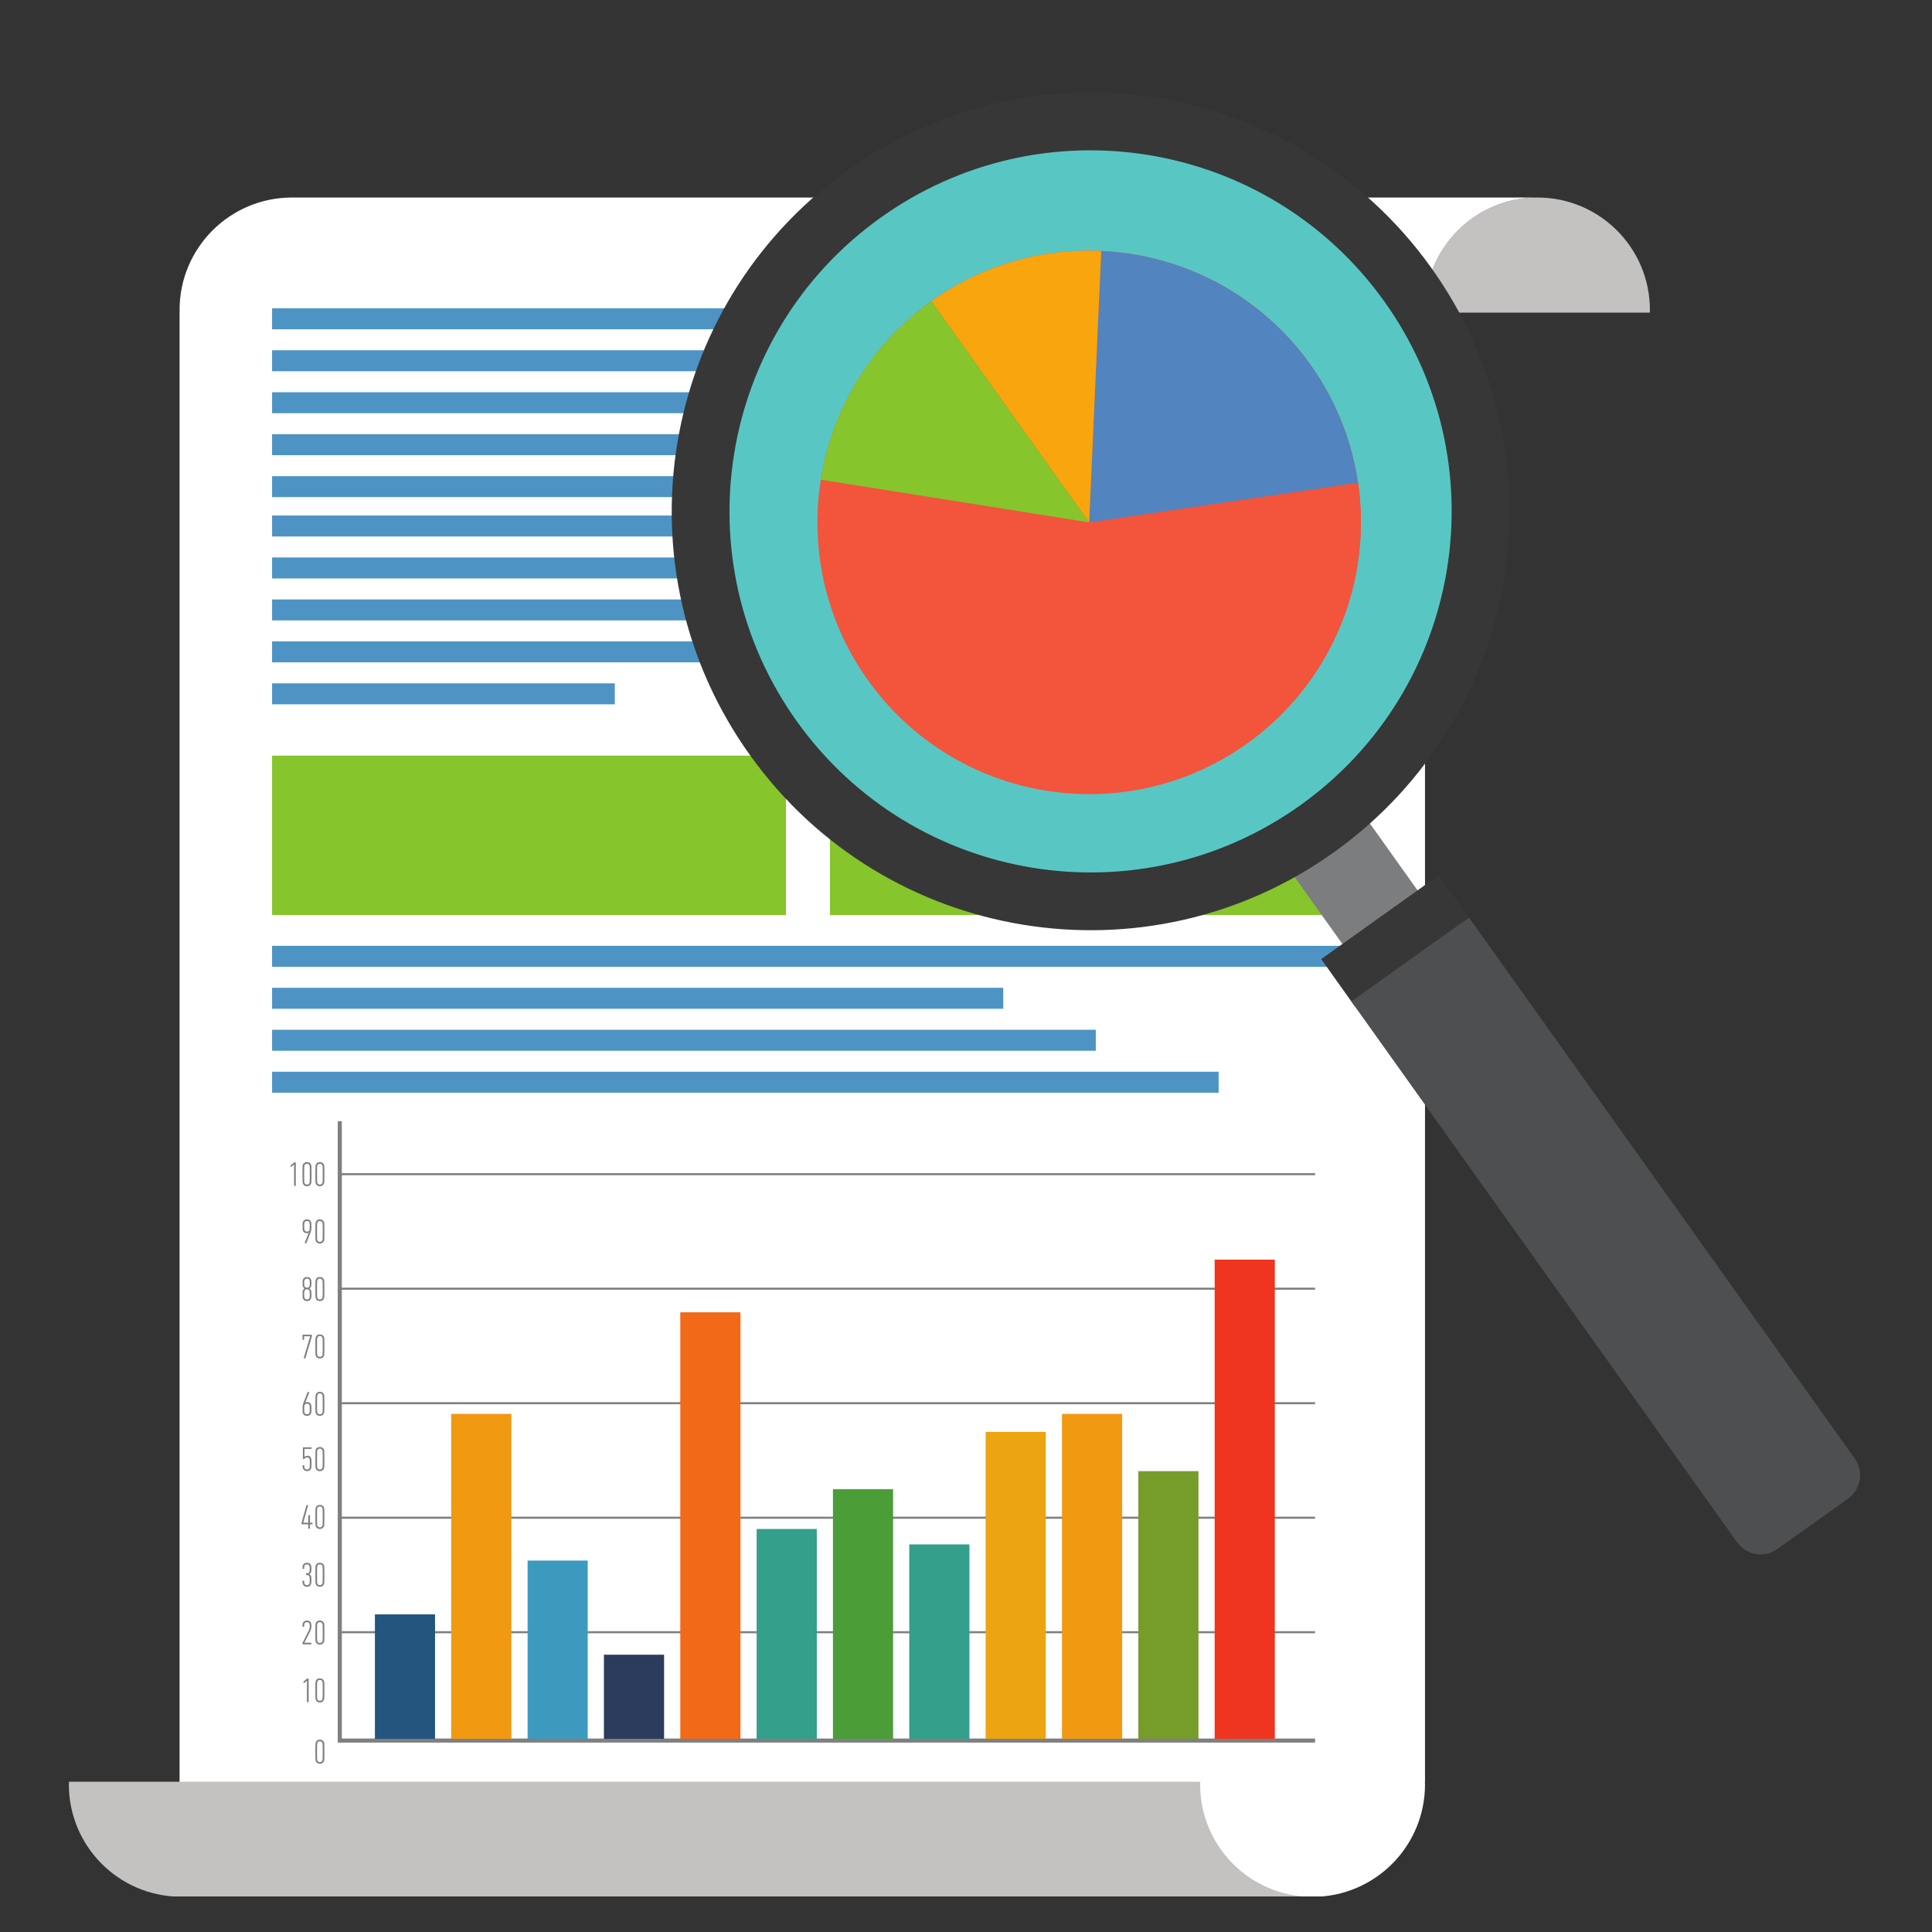 <svg xmlns="http://www.w3.org/2000/svg" xmlns:xlink="http://www.w3.org/1999/xlink" width="512" zoomAndPan="magnify" viewBox="0 0 384 384" height="512" preserveAspectRatio="xMidYMid meet" version="1.0"><rect x="0" y="0" width="384" height="384" fill="#333333" stroke="none"/><defs><clipPath id="e9a185a0db"><path d="M 35 39 L 306 39 L 306 376.93 L 35 376.93 Z M 35 39 " clip-rule="nonzero"/></clipPath><clipPath id="614e10e9a7"><path d="M 13.188 354 L 261 354 L 261 376.93 L 13.188 376.93 Z M 13.188 354 " clip-rule="nonzero"/></clipPath></defs><path fill="#c4c2c1" d="M 327.902 62.137 C 327.906 61.961 327.93 61.781 327.93 61.605 C 327.93 49.262 317.922 39.258 305.578 39.258 C 293.242 39.258 283.23 49.262 283.23 61.605 C 283.23 61.781 283.254 61.961 283.266 62.137 L 327.902 62.137 " fill-opacity="1" fill-rule="nonzero"/><g clip-path="url(#e9a185a0db)"><path fill="#ffffff" d="M 305.578 39.258 L 58.039 39.258 C 45.695 39.258 35.691 49.262 35.691 61.605 C 35.691 61.766 35.711 61.93 35.719 62.098 L 35.691 62.137 L 35.691 377.012 L 260.891 377.012 C 273.223 377.012 283.23 367.012 283.23 354.668 C 283.23 354.504 283.215 354.336 283.203 354.168 L 283.23 354.129 L 283.23 62.137 L 283.266 62.137 C 283.254 61.961 283.23 61.781 283.23 61.605 C 283.23 49.262 293.242 39.258 305.578 39.258 " fill-opacity="1" fill-rule="nonzero"/></g><g clip-path="url(#614e10e9a7)"><path fill="#c4c2c1" d="M 238.539 354.668 C 238.539 354.484 238.566 354.312 238.566 354.129 L 13.715 354.129 C 13.715 354.312 13.688 354.484 13.688 354.668 C 13.688 366.895 23.508 376.812 35.691 376.992 L 35.691 377.012 L 260.891 377.012 C 248.539 377.012 238.539 367.012 238.539 354.668 " fill-opacity="1" fill-rule="nonzero"/></g><path fill="#4d94c4" d="M 267.684 192.164 L 54.078 192.164 L 54.078 187.992 L 267.684 187.992 L 267.684 192.164 " fill-opacity="1" fill-rule="evenodd"/><path fill="#4d94c4" d="M 199.406 200.5 L 54.078 200.5 L 54.078 196.332 L 199.406 196.332 L 199.406 200.5 " fill-opacity="1" fill-rule="evenodd"/><path fill="#4d94c4" d="M 217.797 208.844 L 54.078 208.844 L 54.078 204.676 L 217.797 204.676 L 217.797 208.844 " fill-opacity="1" fill-rule="evenodd"/><path fill="#4d94c4" d="M 242.215 217.184 L 54.078 217.184 L 54.078 213.012 L 242.215 213.012 L 242.215 217.184 " fill-opacity="1" fill-rule="evenodd"/><path fill="#4d94c4" d="M 226 65.449 L 54.078 65.449 L 54.078 61.277 L 226 61.277 L 226 65.449 " fill-opacity="1" fill-rule="evenodd"/><path fill="#4d94c4" d="M 187.973 73.789 L 54.078 73.789 L 54.078 69.617 L 187.973 69.617 L 187.973 73.789 " fill-opacity="1" fill-rule="evenodd"/><path fill="#4d94c4" d="M 170.637 82.129 L 54.078 82.129 L 54.078 77.961 L 170.637 77.961 L 170.637 82.129 " fill-opacity="1" fill-rule="evenodd"/><path fill="#4d94c4" d="M 170.637 90.469 L 54.078 90.469 L 54.078 86.297 L 170.637 86.297 L 170.637 90.469 " fill-opacity="1" fill-rule="evenodd"/><path fill="#4d94c4" d="M 170.637 98.805 L 54.078 98.805 L 54.078 94.641 L 170.637 94.641 L 170.637 98.805 " fill-opacity="1" fill-rule="evenodd"/><path fill="#4d94c4" d="M 170.637 106.633 L 54.078 106.633 L 54.078 102.461 L 170.637 102.461 L 170.637 106.633 " fill-opacity="1" fill-rule="evenodd"/><path fill="#4d94c4" d="M 170.637 114.973 L 54.078 114.973 L 54.078 110.801 L 170.637 110.801 L 170.637 114.973 " fill-opacity="1" fill-rule="evenodd"/><path fill="#4d94c4" d="M 170.637 123.309 L 54.078 123.309 L 54.078 119.145 L 170.637 119.145 L 170.637 123.309 " fill-opacity="1" fill-rule="evenodd"/><path fill="#4d94c4" d="M 170.637 131.645 L 54.078 131.645 L 54.078 127.48 L 170.637 127.48 L 170.637 131.645 " fill-opacity="1" fill-rule="evenodd"/><path fill="#4d94c4" d="M 122.199 139.988 L 54.078 139.988 L 54.078 135.82 L 122.199 135.82 L 122.199 139.988 " fill-opacity="1" fill-rule="evenodd"/><path fill="#7e7f80" d="M 261.383 346.355 L 67.129 346.355 L 67.129 222.844 L 67.941 222.844 L 67.941 345.543 L 261.383 345.543 L 261.383 346.355 " fill-opacity="1" fill-rule="nonzero"/><path fill="#7e7f80" d="M 261.383 324.621 L 67.531 324.621 L 67.531 324.211 L 261.383 324.211 L 261.383 324.621 " fill-opacity="1" fill-rule="nonzero"/><path fill="#7e7f80" d="M 261.383 301.863 L 67.531 301.863 L 67.531 301.453 L 261.383 301.453 L 261.383 301.863 " fill-opacity="1" fill-rule="nonzero"/><path fill="#7e7f80" d="M 261.383 279.102 L 67.531 279.102 L 67.531 278.695 L 261.383 278.695 L 261.383 279.102 " fill-opacity="1" fill-rule="nonzero"/><path fill="#7e7f80" d="M 261.383 256.344 L 67.531 256.344 L 67.531 255.934 L 261.383 255.934 L 261.383 256.344 " fill-opacity="1" fill-rule="nonzero"/><path fill="#7e7f80" d="M 261.383 233.582 L 67.531 233.582 L 67.531 233.176 L 261.383 233.176 L 261.383 233.582 " fill-opacity="1" fill-rule="nonzero"/><path fill="#7e7f80" d="M 63.578 350.238 C 63.832 350.238 64 350.121 64.078 349.891 C 64.121 349.77 64.141 349.598 64.141 348.164 C 64.141 346.727 64.121 346.562 64.078 346.441 C 64 346.207 63.832 346.094 63.578 346.094 C 63.316 346.094 63.152 346.207 63.074 346.441 C 63.035 346.562 63.012 346.727 63.012 348.164 C 63.012 349.598 63.035 349.77 63.074 349.891 C 63.152 350.121 63.316 350.238 63.578 350.238 Z M 62.672 348.164 C 62.672 346.68 62.703 346.48 62.75 346.328 C 62.875 345.949 63.172 345.766 63.578 345.766 C 63.977 345.766 64.273 345.949 64.41 346.328 C 64.457 346.48 64.48 346.68 64.48 348.164 C 64.48 349.656 64.457 349.848 64.41 349.996 C 64.273 350.387 63.977 350.562 63.578 350.562 C 63.172 350.562 62.875 350.387 62.75 349.996 C 62.703 349.848 62.672 349.656 62.672 348.164 " fill-opacity="1" fill-rule="nonzero"/><path fill="#7e7f80" d="M 61.004 334.082 L 60.996 334.082 L 60.398 334.555 C 60.359 334.586 60.328 334.566 60.328 334.508 L 60.328 334.273 C 60.328 334.234 60.344 334.199 60.375 334.172 L 60.98 333.68 C 61.023 333.648 61.047 333.641 61.09 333.641 L 61.281 333.641 C 61.312 333.641 61.348 333.664 61.348 333.703 L 61.348 338.258 C 61.348 338.301 61.312 338.32 61.281 338.32 L 61.074 338.32 C 61.031 338.32 61.004 338.301 61.004 338.258 L 61.004 334.082 " fill-opacity="1" fill-rule="nonzero"/><path fill="#7e7f80" d="M 63.578 338.051 C 63.832 338.051 64 337.941 64.078 337.703 C 64.117 337.582 64.141 337.41 64.141 335.98 C 64.141 334.543 64.117 334.379 64.078 334.254 C 64 334.023 63.832 333.902 63.578 333.902 C 63.316 333.902 63.152 334.023 63.074 334.254 C 63.031 334.379 63.012 334.543 63.012 335.98 C 63.012 337.41 63.031 337.582 63.074 337.703 C 63.152 337.941 63.316 338.051 63.578 338.051 Z M 62.672 335.98 C 62.672 334.488 62.703 334.297 62.75 334.148 C 62.875 333.762 63.172 333.582 63.578 333.582 C 63.977 333.582 64.273 333.762 64.41 334.148 C 64.457 334.297 64.48 334.488 64.48 335.98 C 64.48 337.473 64.457 337.664 64.41 337.801 C 64.273 338.195 63.977 338.383 63.578 338.383 C 63.172 338.383 62.875 338.195 62.75 337.801 C 62.703 337.664 62.672 337.473 62.672 335.98 " fill-opacity="1" fill-rule="nonzero"/><path fill="#7e7f80" d="M 60.125 326.578 C 60.125 326.527 60.137 326.5 60.156 326.473 L 61.336 324.133 C 61.473 323.844 61.566 323.598 61.566 323.211 C 61.566 322.941 61.539 322.848 61.508 322.754 C 61.441 322.535 61.266 322.418 61.004 322.418 C 60.754 322.418 60.578 322.535 60.5 322.754 C 60.477 322.848 60.461 322.941 60.461 323.293 C 60.461 323.344 60.434 323.375 60.387 323.363 L 60.191 323.344 C 60.145 323.336 60.125 323.305 60.125 323.258 C 60.125 322.902 60.145 322.789 60.184 322.648 C 60.305 322.293 60.582 322.09 61.012 322.09 C 61.441 322.09 61.727 322.285 61.844 322.648 C 61.883 322.789 61.895 322.902 61.895 323.211 C 61.895 323.676 61.801 323.949 61.621 324.293 L 60.5 326.496 L 60.5 326.5 L 61.828 326.5 C 61.871 326.5 61.895 326.527 61.895 326.578 L 61.895 326.758 C 61.895 326.801 61.871 326.832 61.828 326.832 L 60.191 326.832 C 60.156 326.832 60.125 326.801 60.125 326.758 L 60.125 326.578 " fill-opacity="1" fill-rule="nonzero"/><path fill="#7e7f80" d="M 63.578 326.562 C 63.832 326.562 64 326.441 64.078 326.211 C 64.117 326.098 64.141 325.918 64.141 324.484 C 64.141 323.047 64.117 322.879 64.078 322.77 C 64 322.527 63.832 322.418 63.578 322.418 C 63.316 322.418 63.152 322.527 63.074 322.77 C 63.031 322.879 63.012 323.047 63.012 324.484 C 63.012 325.918 63.031 326.098 63.074 326.211 C 63.152 326.441 63.316 326.562 63.578 326.562 Z M 62.672 324.484 C 62.672 323 62.703 322.801 62.75 322.648 C 62.875 322.27 63.172 322.09 63.578 322.09 C 63.977 322.09 64.273 322.27 64.41 322.648 C 64.457 322.801 64.48 323 64.48 324.484 C 64.48 325.973 64.457 326.168 64.41 326.312 C 64.273 326.699 63.977 326.883 63.578 326.883 C 63.172 326.883 62.875 326.699 62.75 326.312 C 62.703 326.168 62.672 325.973 62.672 324.484 " fill-opacity="1" fill-rule="nonzero"/><path fill="#7e7f80" d="M 60.125 314.246 C 60.125 314.199 60.145 314.18 60.184 314.168 L 60.375 314.148 C 60.422 314.137 60.461 314.168 60.461 314.215 C 60.461 314.547 60.465 314.625 60.5 314.727 C 60.57 314.941 60.738 315.066 61.004 315.066 C 61.262 315.066 61.434 314.941 61.508 314.727 C 61.535 314.625 61.555 314.547 61.555 314.051 C 61.555 313.559 61.535 313.473 61.508 313.383 C 61.434 313.164 61.262 313.043 60.977 313.043 L 60.859 313.043 C 60.82 313.043 60.793 313.016 60.793 312.977 L 60.793 312.789 C 60.793 312.746 60.82 312.723 60.859 312.723 L 60.977 312.723 C 61.262 312.723 61.434 312.609 61.508 312.383 C 61.535 312.297 61.555 312.203 61.555 311.82 C 61.555 311.441 61.535 311.355 61.508 311.266 C 61.434 311.035 61.262 310.918 61.004 310.918 C 60.738 310.918 60.57 311.035 60.5 311.266 C 60.465 311.355 60.461 311.441 60.461 311.773 C 60.461 311.816 60.422 311.84 60.375 311.836 L 60.184 311.816 C 60.145 311.809 60.125 311.781 60.125 311.734 C 60.125 311.418 60.145 311.289 60.18 311.16 C 60.301 310.801 60.578 310.602 61.004 310.602 C 61.441 310.602 61.719 310.789 61.832 311.16 C 61.875 311.289 61.895 311.422 61.895 311.82 C 61.895 312.203 61.883 312.32 61.844 312.449 C 61.77 312.652 61.68 312.766 61.473 312.875 L 61.473 312.891 C 61.68 312.992 61.77 313.105 61.844 313.309 C 61.883 313.43 61.895 313.543 61.895 314.051 C 61.895 314.559 61.875 314.695 61.832 314.82 C 61.719 315.188 61.441 315.391 61.004 315.391 C 60.578 315.391 60.301 315.18 60.18 314.82 C 60.145 314.695 60.125 314.559 60.125 314.246 " fill-opacity="1" fill-rule="nonzero"/><path fill="#7e7f80" d="M 63.578 315.066 C 63.832 315.066 64 314.941 64.078 314.715 C 64.117 314.602 64.141 314.422 64.141 312.992 C 64.141 311.547 64.117 311.391 64.078 311.27 C 64 311.035 63.832 310.918 63.578 310.918 C 63.316 310.918 63.152 311.035 63.074 311.27 C 63.031 311.391 63.012 311.547 63.012 312.992 C 63.012 314.422 63.031 314.602 63.074 314.715 C 63.152 314.941 63.316 315.066 63.578 315.066 Z M 62.672 312.992 C 62.672 311.5 62.703 311.312 62.75 311.16 C 62.875 310.777 63.172 310.602 63.578 310.602 C 63.977 310.602 64.273 310.777 64.41 311.16 C 64.457 311.312 64.48 311.5 64.48 312.992 C 64.48 314.477 64.457 314.668 64.41 314.82 C 64.273 315.211 63.977 315.391 63.578 315.391 C 63.172 315.391 62.875 315.211 62.75 314.82 C 62.703 314.668 62.672 314.477 62.672 312.992 " fill-opacity="1" fill-rule="nonzero"/><path fill="#7e7f80" d="M 59.93 302.902 L 59.93 302.719 C 59.93 302.699 59.934 302.656 59.938 302.645 L 60.902 299.211 C 60.922 299.168 60.941 299.156 60.98 299.156 L 61.191 299.156 C 61.234 299.156 61.262 299.18 61.242 299.23 L 60.285 302.637 L 60.285 302.648 L 61.23 302.648 C 61.254 302.648 61.266 302.637 61.266 302.602 L 61.266 301.223 C 61.266 301.184 61.297 301.156 61.34 301.156 L 61.539 301.156 C 61.59 301.156 61.613 301.184 61.613 301.223 L 61.613 302.602 C 61.613 302.637 61.621 302.648 61.656 302.648 L 62.051 302.648 C 62.094 302.648 62.117 302.676 62.117 302.715 L 62.117 302.902 C 62.117 302.945 62.094 302.973 62.051 302.973 L 61.656 302.973 C 61.621 302.973 61.613 302.988 61.613 303.012 L 61.613 303.77 C 61.613 303.812 61.59 303.836 61.539 303.836 L 61.34 303.836 C 61.297 303.836 61.266 303.812 61.266 303.77 L 61.266 303.012 C 61.266 302.988 61.254 302.973 61.23 302.973 L 59.996 302.973 C 59.953 302.973 59.93 302.945 59.93 302.902 " fill-opacity="1" fill-rule="nonzero"/><path fill="#7e7f80" d="M 63.578 303.574 C 63.832 303.574 64 303.453 64.078 303.219 C 64.117 303.109 64.141 302.93 64.141 301.496 C 64.141 300.059 64.117 299.891 64.078 299.77 C 64 299.535 63.832 299.422 63.578 299.422 C 63.316 299.422 63.152 299.535 63.074 299.77 C 63.031 299.891 63.012 300.059 63.012 301.496 C 63.012 302.93 63.031 303.109 63.074 303.219 C 63.152 303.453 63.316 303.574 63.578 303.574 Z M 62.672 301.496 C 62.672 300.008 62.703 299.82 62.75 299.672 C 62.875 299.281 63.172 299.109 63.578 299.109 C 63.977 299.109 64.273 299.281 64.41 299.672 C 64.457 299.82 64.48 300.008 64.48 301.496 C 64.48 302.988 64.457 303.176 64.41 303.324 C 64.273 303.719 63.977 303.895 63.578 303.895 C 63.172 303.895 62.875 303.719 62.75 303.324 C 62.703 303.176 62.672 302.988 62.672 301.496 " fill-opacity="1" fill-rule="nonzero"/><path fill="#7e7f80" d="M 60.145 291.301 C 60.145 291.258 60.168 291.23 60.211 291.223 L 60.41 291.203 C 60.453 291.195 60.48 291.215 60.48 291.266 C 60.48 291.551 60.5 291.645 60.523 291.734 C 60.602 291.953 60.773 292.074 61.023 292.074 C 61.285 292.074 61.449 291.965 61.523 291.75 C 61.555 291.656 61.578 291.551 61.578 290.871 C 61.578 290.184 61.555 290.09 61.523 290 C 61.449 289.777 61.285 289.656 61.023 289.656 C 60.793 289.656 60.66 289.762 60.543 289.922 C 60.516 289.965 60.5 289.984 60.441 289.984 L 60.27 289.984 C 60.223 289.984 60.203 289.953 60.203 289.91 L 60.203 287.73 C 60.203 287.695 60.223 287.664 60.27 287.664 L 61.848 287.664 C 61.887 287.664 61.918 287.695 61.918 287.73 L 61.918 287.914 C 61.918 287.961 61.887 287.984 61.848 287.984 L 60.559 287.984 C 60.535 287.984 60.516 288.004 60.516 288.023 L 60.516 289.582 L 60.523 289.582 C 60.645 289.438 60.832 289.336 61.086 289.336 C 61.488 289.336 61.742 289.52 61.852 289.867 C 61.895 290 61.918 290.137 61.918 290.871 C 61.918 291.574 61.887 291.711 61.848 291.844 C 61.727 292.203 61.465 292.402 61.031 292.402 C 60.605 292.402 60.328 292.195 60.207 291.836 C 60.168 291.711 60.145 291.574 60.145 291.301 " fill-opacity="1" fill-rule="nonzero"/><path fill="#7e7f80" d="M 63.578 292.074 C 63.832 292.074 64 291.961 64.078 291.723 C 64.117 291.609 64.141 291.438 64.141 290 C 64.141 288.562 64.117 288.402 64.078 288.277 C 64 288.047 63.832 287.922 63.578 287.922 C 63.316 287.922 63.152 288.047 63.074 288.277 C 63.031 288.402 63.012 288.562 63.012 290 C 63.012 291.438 63.031 291.609 63.074 291.723 C 63.152 291.961 63.316 292.074 63.578 292.074 Z M 62.672 290 C 62.672 288.516 62.703 288.316 62.75 288.168 C 62.875 287.789 63.172 287.605 63.578 287.605 C 63.977 287.605 64.273 287.789 64.41 288.168 C 64.457 288.316 64.48 288.516 64.48 290 C 64.48 291.488 64.457 291.688 64.41 291.824 C 64.273 292.219 63.977 292.402 63.578 292.402 C 63.172 292.402 62.875 292.219 62.75 291.824 C 62.703 291.688 62.672 291.488 62.672 290 " fill-opacity="1" fill-rule="nonzero"/><path fill="#7e7f80" d="M 61.023 281.098 C 61.281 281.098 61.449 280.969 61.523 280.754 C 61.555 280.668 61.566 280.574 61.566 280.043 C 61.566 279.516 61.555 279.418 61.523 279.332 C 61.449 279.113 61.281 278.992 61.023 278.992 C 60.758 278.992 60.582 279.113 60.516 279.332 C 60.48 279.418 60.465 279.516 60.465 280.043 C 60.465 280.574 60.48 280.668 60.516 280.754 C 60.582 280.969 60.758 281.098 61.023 281.098 Z M 60.137 280.043 C 60.137 279.32 60.18 279.164 60.355 278.711 L 61.113 276.742 C 61.129 276.695 61.156 276.676 61.199 276.676 L 61.43 276.676 C 61.473 276.676 61.488 276.707 61.469 276.754 L 60.695 278.75 L 60.703 278.762 C 60.758 278.711 60.902 278.668 61.066 278.668 C 61.473 278.668 61.727 278.875 61.848 279.223 C 61.887 279.352 61.902 279.496 61.902 280.043 C 61.902 280.598 61.887 280.719 61.848 280.848 C 61.727 281.215 61.449 281.418 61.023 281.418 C 60.582 281.418 60.305 281.215 60.184 280.848 C 60.145 280.719 60.137 280.598 60.137 280.043 " fill-opacity="1" fill-rule="nonzero"/><path fill="#7e7f80" d="M 63.578 281.098 C 63.832 281.098 64 280.984 64.078 280.75 C 64.117 280.633 64.141 280.461 64.141 279.023 C 64.141 277.578 64.117 277.422 64.078 277.305 C 64 277.066 63.832 276.949 63.578 276.949 C 63.316 276.949 63.152 277.066 63.074 277.305 C 63.031 277.422 63.012 277.578 63.012 279.023 C 63.012 280.461 63.031 280.633 63.074 280.75 C 63.152 280.984 63.316 281.098 63.578 281.098 Z M 62.672 279.023 C 62.672 277.535 62.703 277.348 62.75 277.195 C 62.875 276.805 63.172 276.629 63.578 276.629 C 63.977 276.629 64.273 276.805 64.41 277.195 C 64.457 277.348 64.48 277.535 64.48 279.023 C 64.48 280.508 64.457 280.703 64.41 280.848 C 64.273 281.246 63.977 281.418 63.578 281.418 C 63.172 281.418 62.875 281.246 62.75 280.848 C 62.703 280.703 62.672 280.508 62.672 279.023 " fill-opacity="1" fill-rule="nonzero"/><path fill="#7e7f80" d="M 61.645 265.609 L 61.645 265.594 L 60.48 265.594 C 60.453 265.594 60.441 265.609 60.441 265.645 L 60.441 266.246 C 60.441 266.285 60.414 266.312 60.375 266.312 L 60.184 266.312 C 60.145 266.312 60.121 266.285 60.121 266.246 L 60.121 265.34 C 60.121 265.297 60.145 265.277 60.184 265.277 L 61.918 265.277 C 61.969 265.277 61.996 265.297 61.996 265.34 L 61.996 265.531 C 61.996 265.566 61.98 265.605 61.977 265.645 L 60.727 269.891 C 60.715 269.941 60.691 269.965 60.641 269.965 L 60.422 269.965 C 60.375 269.965 60.367 269.93 60.375 269.887 L 61.645 265.609 " fill-opacity="1" fill-rule="nonzero"/><path fill="#7e7f80" d="M 63.578 269.695 C 63.832 269.695 64 269.57 64.078 269.34 C 64.117 269.227 64.141 269.051 64.141 267.613 C 64.141 266.176 64.117 266.008 64.078 265.898 C 64 265.656 63.832 265.539 63.578 265.539 C 63.316 265.539 63.152 265.656 63.074 265.898 C 63.031 266.008 63.012 266.176 63.012 267.613 C 63.012 269.051 63.031 269.227 63.074 269.34 C 63.152 269.57 63.316 269.695 63.578 269.695 Z M 62.672 267.613 C 62.672 266.121 62.703 265.934 62.75 265.785 C 62.875 265.398 63.172 265.223 63.578 265.223 C 63.977 265.223 64.273 265.398 64.41 265.785 C 64.457 265.934 64.48 266.121 64.48 267.613 C 64.48 269.102 64.457 269.301 64.41 269.441 C 64.273 269.84 63.977 270.012 63.578 270.012 C 63.172 270.012 62.875 269.84 62.75 269.441 C 62.703 269.301 62.672 269.102 62.672 267.613 " fill-opacity="1" fill-rule="nonzero"/><path fill="#7e7f80" d="M 61.023 258.277 C 61.281 258.277 61.449 258.152 61.523 257.938 C 61.555 257.848 61.566 257.758 61.566 257.27 C 61.566 256.781 61.555 256.695 61.523 256.609 C 61.449 256.383 61.281 256.254 61.023 256.254 C 60.758 256.254 60.582 256.383 60.516 256.609 C 60.48 256.695 60.465 256.781 60.465 257.27 C 60.465 257.758 60.48 257.848 60.516 257.938 C 60.582 258.152 60.758 258.277 61.023 258.277 Z M 61.523 255.586 C 61.555 255.496 61.566 255.414 61.566 255.031 C 61.566 254.652 61.555 254.566 61.523 254.477 C 61.449 254.258 61.281 254.129 61.023 254.129 C 60.758 254.129 60.582 254.258 60.516 254.477 C 60.48 254.566 60.465 254.652 60.465 255.031 C 60.465 255.414 60.48 255.496 60.516 255.586 C 60.582 255.809 60.758 255.93 61.023 255.93 C 61.281 255.93 61.449 255.809 61.523 255.586 Z M 60.137 257.27 C 60.137 256.773 60.145 256.66 60.184 256.535 C 60.262 256.316 60.387 256.176 60.523 256.094 L 60.523 256.09 C 60.375 256.004 60.262 255.867 60.184 255.664 C 60.145 255.535 60.137 255.406 60.137 255.031 C 60.137 254.629 60.145 254.508 60.184 254.383 C 60.305 254.016 60.582 253.809 61.023 253.809 C 61.449 253.809 61.727 254.016 61.848 254.383 C 61.887 254.508 61.902 254.629 61.902 255.031 C 61.902 255.406 61.887 255.535 61.848 255.664 C 61.785 255.867 61.66 256.004 61.508 256.09 L 61.508 256.094 C 61.645 256.176 61.781 256.316 61.848 256.535 C 61.887 256.66 61.902 256.773 61.902 257.27 C 61.902 257.777 61.887 257.898 61.848 258.031 C 61.727 258.402 61.449 258.602 61.023 258.602 C 60.582 258.602 60.305 258.402 60.184 258.031 C 60.145 257.898 60.137 257.777 60.137 257.27 " fill-opacity="1" fill-rule="nonzero"/><path fill="#7e7f80" d="M 63.578 258.277 C 63.832 258.277 64 258.164 64.078 257.926 C 64.117 257.812 64.141 257.641 64.141 256.199 C 64.141 254.762 64.117 254.598 64.078 254.48 C 64 254.25 63.832 254.129 63.578 254.129 C 63.316 254.129 63.152 254.25 63.074 254.48 C 63.031 254.598 63.012 254.762 63.012 256.199 C 63.012 257.641 63.031 257.812 63.074 257.926 C 63.152 258.164 63.316 258.277 63.578 258.277 Z M 62.672 256.199 C 62.672 254.719 62.703 254.523 62.75 254.371 C 62.875 253.984 63.172 253.809 63.578 253.809 C 63.977 253.809 64.273 253.984 64.41 254.371 C 64.457 254.523 64.48 254.719 64.48 256.199 C 64.48 257.691 64.457 257.891 64.41 258.031 C 64.273 258.426 63.977 258.602 63.578 258.602 C 63.172 258.602 62.875 258.426 62.75 258.031 C 62.703 257.891 62.672 257.691 62.672 256.199 " fill-opacity="1" fill-rule="nonzero"/><path fill="#7e7f80" d="M 61.523 244.449 C 61.555 244.355 61.566 244.266 61.566 243.738 C 61.566 243.199 61.555 243.113 61.523 243.02 C 61.449 242.809 61.281 242.68 61.023 242.68 C 60.758 242.68 60.582 242.809 60.516 243.02 C 60.48 243.113 60.465 243.199 60.465 243.738 C 60.465 244.266 60.48 244.355 60.516 244.449 C 60.582 244.668 60.758 244.789 61.023 244.789 C 61.281 244.789 61.449 244.668 61.523 244.449 Z M 61.348 245.031 L 61.336 245.02 C 61.281 245.07 61.129 245.113 60.977 245.113 C 60.559 245.113 60.305 244.91 60.184 244.559 C 60.145 244.426 60.137 244.289 60.137 243.738 C 60.137 243.172 60.145 243.062 60.184 242.934 C 60.305 242.566 60.582 242.355 61.023 242.355 C 61.449 242.355 61.727 242.566 61.848 242.934 C 61.887 243.062 61.902 243.172 61.902 243.738 C 61.902 244.461 61.871 244.617 61.68 245.07 L 60.922 247.039 C 60.902 247.086 60.879 247.102 60.832 247.102 L 60.605 247.102 C 60.562 247.102 60.543 247.074 60.562 247.027 L 61.348 245.031 " fill-opacity="1" fill-rule="nonzero"/><path fill="#7e7f80" d="M 63.578 246.832 C 63.832 246.832 64 246.715 64.078 246.477 C 64.117 246.359 64.141 246.188 64.141 244.754 C 64.141 243.312 64.117 243.148 64.078 243.035 C 64 242.797 63.832 242.68 63.578 242.68 C 63.316 242.68 63.152 242.797 63.074 243.035 C 63.031 243.148 63.012 243.312 63.012 244.754 C 63.012 246.188 63.031 246.359 63.074 246.477 C 63.152 246.715 63.316 246.832 63.578 246.832 Z M 62.672 244.754 C 62.672 243.27 62.703 243.07 62.75 242.922 C 62.875 242.535 63.172 242.355 63.578 242.355 C 63.977 242.355 64.273 242.535 64.41 242.922 C 64.457 243.07 64.48 243.27 64.48 244.754 C 64.48 246.242 64.457 246.434 64.41 246.582 C 64.273 246.977 63.977 247.156 63.578 247.156 C 63.172 247.156 62.875 246.977 62.75 246.582 C 62.703 246.434 62.672 246.242 62.672 244.754 " fill-opacity="1" fill-rule="nonzero"/><path fill="#7e7f80" d="M 58.453 231.473 L 58.434 231.473 L 57.84 231.945 C 57.805 231.977 57.762 231.965 57.762 231.898 L 57.762 231.664 C 57.762 231.625 57.777 231.598 57.828 231.562 L 58.43 231.074 C 58.461 231.047 58.48 231.035 58.535 231.035 L 58.715 231.035 C 58.758 231.035 58.793 231.059 58.793 231.098 L 58.793 235.648 C 58.793 235.691 58.758 235.715 58.715 235.715 L 58.52 235.715 C 58.473 235.715 58.453 235.691 58.453 235.648 L 58.453 231.473 " fill-opacity="1" fill-rule="nonzero"/><path fill="#7e7f80" d="M 61.023 235.445 C 61.281 235.445 61.441 235.332 61.516 235.098 C 61.566 234.977 61.578 234.812 61.578 233.375 C 61.578 231.938 61.566 231.77 61.516 231.648 C 61.441 231.418 61.281 231.305 61.023 231.305 C 60.758 231.305 60.598 231.418 60.516 231.648 C 60.477 231.77 60.453 231.938 60.453 233.375 C 60.453 234.812 60.477 234.977 60.516 235.098 C 60.598 235.332 60.758 235.445 61.023 235.445 Z M 60.117 233.375 C 60.117 231.891 60.145 231.691 60.184 231.539 C 60.316 231.156 60.609 230.977 61.023 230.977 C 61.422 230.977 61.719 231.156 61.848 231.539 C 61.895 231.691 61.918 231.891 61.918 233.375 C 61.918 234.863 61.895 235.059 61.848 235.203 C 61.719 235.586 61.422 235.777 61.023 235.777 C 60.609 235.777 60.316 235.586 60.184 235.203 C 60.145 235.059 60.117 234.863 60.117 233.375 " fill-opacity="1" fill-rule="nonzero"/><path fill="#7e7f80" d="M 63.578 235.445 C 63.832 235.445 64 235.332 64.078 235.098 C 64.121 234.977 64.141 234.812 64.141 233.375 C 64.141 231.938 64.121 231.77 64.078 231.648 C 64 231.418 63.832 231.305 63.578 231.305 C 63.316 231.305 63.152 231.418 63.074 231.648 C 63.035 231.77 63.012 231.938 63.012 233.375 C 63.012 234.812 63.035 234.977 63.074 235.098 C 63.152 235.332 63.316 235.445 63.578 235.445 Z M 62.672 233.375 C 62.672 231.891 62.703 231.691 62.75 231.539 C 62.875 231.156 63.172 230.977 63.578 230.977 C 63.977 230.977 64.273 231.156 64.41 231.539 C 64.457 231.691 64.48 231.891 64.48 233.375 C 64.48 234.863 64.457 235.059 64.41 235.203 C 64.273 235.586 63.977 235.777 63.578 235.777 C 63.172 235.777 62.875 235.586 62.75 235.203 C 62.703 235.059 62.672 234.863 62.672 233.375 " fill-opacity="1" fill-rule="nonzero"/><path fill="#23557e" d="M 86.469 320.871 L 74.516 320.871 L 74.516 345.605 L 86.469 345.605 L 86.469 320.871 " fill-opacity="1" fill-rule="nonzero"/><path fill="#f09911" d="M 101.641 281.02 L 89.684 281.02 L 89.684 345.605 L 101.641 345.605 L 101.641 281.02 " fill-opacity="1" fill-rule="nonzero"/><path fill="#3d9abf" d="M 116.816 310.176 L 104.863 310.176 L 104.863 345.605 L 116.816 345.605 L 116.816 310.176 " fill-opacity="1" fill-rule="nonzero"/><path fill="#2b3c5d" d="M 131.992 328.887 L 120.035 328.887 L 120.035 345.605 L 131.992 345.605 L 131.992 328.887 " fill-opacity="1" fill-rule="nonzero"/><path fill="#f26917" d="M 147.168 260.832 L 135.211 260.832 L 135.211 345.605 L 147.168 345.605 L 147.168 260.832 " fill-opacity="1" fill-rule="nonzero"/><path fill="#349f8b" d="M 162.344 303.895 L 150.387 303.895 L 150.387 345.605 L 162.344 345.605 L 162.344 303.895 " fill-opacity="1" fill-rule="nonzero"/><path fill="#4a9d37" d="M 177.512 295.996 L 165.555 295.996 L 165.555 345.605 L 177.512 345.605 L 177.512 295.996 " fill-opacity="1" fill-rule="nonzero"/><path fill="#349f8b" d="M 192.68 306.965 L 180.727 306.965 L 180.727 345.605 L 192.68 345.605 L 192.68 306.965 " fill-opacity="1" fill-rule="nonzero"/><path fill="#eca510" d="M 207.855 284.598 L 195.906 284.598 L 195.906 345.605 L 207.855 345.605 L 207.855 284.598 " fill-opacity="1" fill-rule="nonzero"/><path fill="#f09911" d="M 223.039 281.02 L 211.078 281.02 L 211.078 345.605 L 223.039 345.605 L 223.039 281.02 " fill-opacity="1" fill-rule="nonzero"/><path fill="#769c2a" d="M 238.207 292.402 L 226.25 292.402 L 226.25 345.605 L 238.207 345.605 L 238.207 292.402 " fill-opacity="1" fill-rule="nonzero"/><path fill="#ef3420" d="M 253.383 250.363 L 241.426 250.363 L 241.426 345.605 L 253.383 345.605 L 253.383 250.363 " fill-opacity="1" fill-rule="nonzero"/><path fill="#86c52b" d="M 156.215 181.871 L 54.078 181.871 L 54.078 150.191 L 156.215 150.191 L 156.215 181.871 " fill-opacity="1" fill-rule="evenodd"/><path fill="#86c52b" d="M 267.09 181.871 L 164.965 181.871 L 164.965 150.191 L 267.09 150.191 L 267.09 181.871 " fill-opacity="1" fill-rule="evenodd"/><path fill="#7c7d7e" d="M 287.945 185.652 L 273.004 196.309 L 253.945 169.59 L 268.895 158.93 L 287.945 185.652 " fill-opacity="1" fill-rule="nonzero"/><path fill="#373737" d="M 255.676 155.773 C 225.781 177.266 184.117 170.461 162.621 140.559 C 141.133 110.664 147.938 69.004 177.836 47.512 C 207.73 26.02 249.395 32.828 270.898 62.723 C 292.391 92.621 285.582 134.277 255.676 155.773 Z M 168.168 34.055 C 130.836 60.891 122.332 112.914 149.168 150.23 C 176.004 187.566 228.027 196.062 265.355 169.23 C 302.68 142.395 311.18 90.375 284.348 53.051 C 257.508 15.723 205.492 7.215 168.168 34.055 " fill-opacity="1" fill-rule="nonzero"/><path fill="#58c7c4" d="M 275.027 59.75 C 251.883 27.578 207.047 20.246 174.867 43.379 C 142.684 66.508 135.363 111.352 158.492 143.527 C 181.633 175.711 226.469 183.039 258.648 159.906 C 290.836 136.77 298.164 91.934 275.027 59.75 " fill-opacity="1" fill-rule="nonzero"/><path fill="#373737" d="M 292.637 183.309 L 269.258 199.977 L 262.598 190.629 L 285.965 173.961 L 292.637 183.309 " fill-opacity="1" fill-rule="nonzero"/><path fill="#4e4f51" d="M 367.297 297.883 L 353.273 307.883 C 350.688 309.727 347.105 309.121 345.266 306.543 L 268.594 199.043 L 291.969 182.375 L 368.637 289.879 C 370.48 292.453 369.875 296.039 367.297 297.883 " fill-opacity="1" fill-rule="nonzero"/><path fill="#f2543c" d="M 185.121 59.863 C 160.836 77.184 155.191 110.91 172.508 135.188 C 189.828 159.473 223.551 165.121 247.836 147.801 C 272.121 130.484 277.766 96.754 260.453 72.469 C 243.133 48.191 209.406 42.547 185.121 59.863 " fill-opacity="1" fill-rule="evenodd"/><path fill="#f2543c" d="M 266.863 123.289 C 270.203 114.621 271.277 105.184 269.918 95.934 L 216.477 103.832 L 266.863 123.289 " fill-opacity="1" fill-rule="evenodd"/><path fill="#5284bf" d="M 269.918 95.934 C 268.715 87.734 265.594 79.688 260.453 72.469 C 250.426 58.414 234.895 50.605 218.879 49.883 L 216.477 103.832 L 269.918 95.934 " fill-opacity="1" fill-rule="evenodd"/><path fill="#f9a50d" d="M 218.879 49.883 C 207.242 49.352 195.348 52.57 185.121 59.863 L 216.477 103.832 L 218.879 49.883 " fill-opacity="1" fill-rule="evenodd"/><path fill="#86c52b" d="M 185.121 59.863 L 216.477 103.832 L 163.148 95.348 C 165.344 81.551 172.848 68.613 185.121 59.863 " fill-opacity="1" fill-rule="evenodd"/></svg>